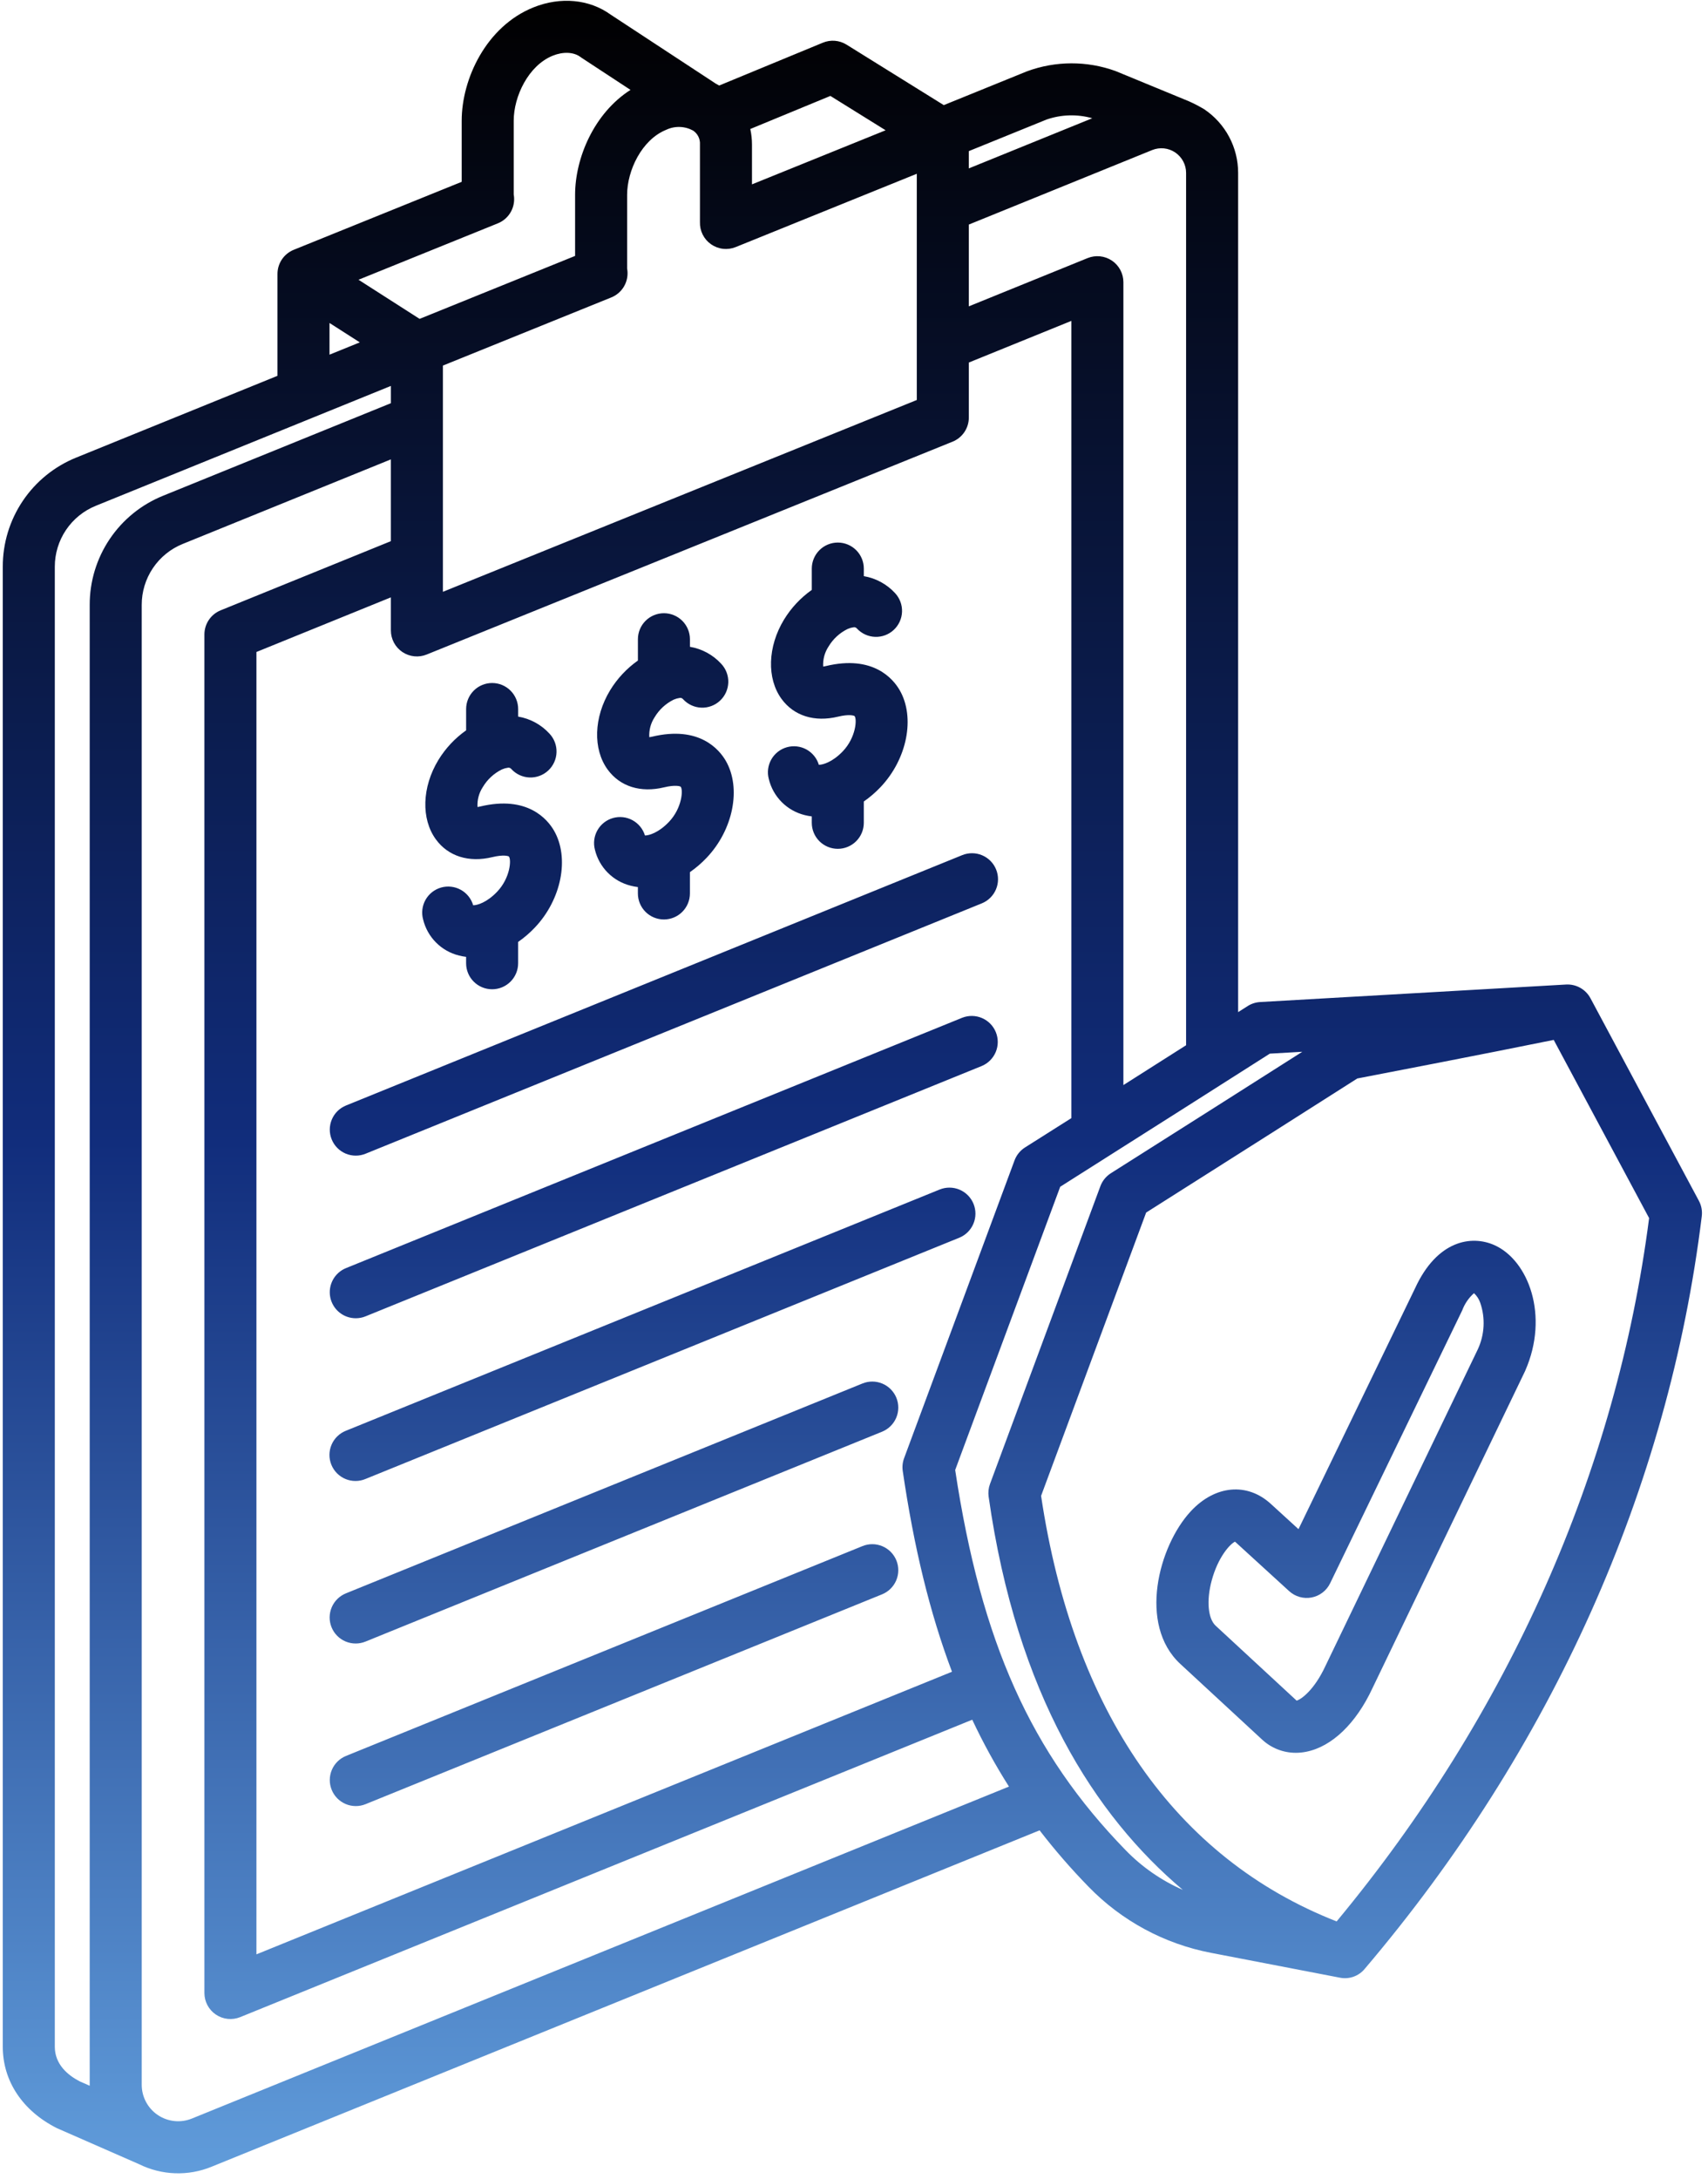<svg xmlns="http://www.w3.org/2000/svg" width="160" height="204" viewBox="0 0 160 204" fill="none"><path d="M31.072 106.689C30.829 106.09 30.834 105.419 31.085 104.823C31.336 104.228 31.814 103.757 32.413 103.514L90.137 80.071C90.736 79.828 91.407 79.832 92.002 80.084C92.598 80.335 93.069 80.813 93.312 81.412C93.556 82.011 93.551 82.682 93.299 83.277C93.048 83.873 92.57 84.344 91.971 84.587L34.246 108.029C33.95 108.15 33.633 108.211 33.313 108.209C32.992 108.207 32.676 108.142 32.381 108.018C32.086 107.893 31.819 107.712 31.594 107.484C31.369 107.255 31.192 106.985 31.072 106.689ZM33.331 123.435C33.645 123.435 33.956 123.374 34.247 123.255L91.972 99.813C92.564 99.565 93.033 99.093 93.28 98.501C93.526 97.908 93.529 97.243 93.287 96.648C93.046 96.054 92.58 95.579 91.99 95.326C91.4 95.073 90.735 95.063 90.138 95.297L32.413 118.74C31.889 118.952 31.455 119.34 31.185 119.838C30.916 120.335 30.828 120.911 30.936 121.466C31.045 122.021 31.343 122.521 31.78 122.881C32.217 123.24 32.765 123.436 33.331 123.435ZM91.197 112.723C90.954 112.124 90.482 111.647 89.887 111.395C89.292 111.144 88.621 111.14 88.022 111.383L32.413 133.966C32.112 134.083 31.838 134.259 31.606 134.483C31.373 134.708 31.188 134.976 31.061 135.272C30.933 135.569 30.865 135.888 30.862 136.211C30.859 136.534 30.92 136.854 31.041 137.153C31.163 137.452 31.342 137.724 31.57 137.953C31.797 138.182 32.068 138.364 32.366 138.487C32.664 138.611 32.984 138.674 33.307 138.673C33.63 138.672 33.949 138.607 34.247 138.481L89.856 115.898C90.455 115.655 90.933 115.184 91.184 114.588C91.436 113.993 91.44 113.322 91.197 112.723ZM80.794 129.543L32.413 149.191C32.115 149.31 31.843 149.487 31.613 149.712C31.384 149.936 31.201 150.204 31.075 150.499C30.949 150.795 30.883 151.113 30.88 151.434C30.877 151.755 30.938 152.074 31.059 152.371C31.18 152.669 31.358 152.94 31.584 153.168C31.81 153.396 32.079 153.578 32.375 153.702C32.671 153.826 32.989 153.89 33.31 153.891C33.632 153.892 33.95 153.829 34.247 153.707L82.629 134.059C83.228 133.816 83.705 133.345 83.957 132.749C84.208 132.154 84.213 131.483 83.97 130.884C83.726 130.285 83.255 129.807 82.66 129.556C82.064 129.304 81.393 129.3 80.794 129.543V129.543ZM80.794 144.77L32.413 164.418C32.116 164.538 31.846 164.716 31.619 164.94C31.391 165.165 31.209 165.432 31.085 165.727C30.96 166.022 30.895 166.339 30.893 166.659C30.89 166.979 30.951 167.296 31.072 167.593C31.192 167.889 31.37 168.159 31.594 168.387C31.819 168.615 32.087 168.796 32.381 168.921C32.676 169.046 32.993 169.111 33.313 169.113C33.633 169.115 33.95 169.055 34.247 168.934L82.629 149.286C83.228 149.043 83.705 148.572 83.957 147.976C84.208 147.381 84.213 146.71 83.97 146.111C83.726 145.512 83.255 145.034 82.66 144.783C82.064 144.531 81.393 144.527 80.794 144.77ZM60.427 78.23H60.417C60.23 77.62 59.812 77.107 59.252 76.802C58.692 76.496 58.035 76.423 57.421 76.597C56.807 76.771 56.286 77.179 55.97 77.733C55.653 78.287 55.567 78.943 55.729 79.56C55.926 80.377 56.344 81.123 56.937 81.719C57.53 82.314 58.275 82.735 59.091 82.936C59.309 82.992 59.531 83.034 59.755 83.061V83.658C59.755 84.305 60.012 84.924 60.469 85.382C60.926 85.839 61.546 86.095 62.192 86.095C62.839 86.095 63.458 85.839 63.915 85.382C64.372 84.924 64.629 84.305 64.629 83.658V81.664C65.195 81.27 65.719 80.82 66.193 80.32C68.691 77.694 69.463 73.79 67.99 71.24C67.391 70.204 65.521 67.91 61.068 68.984C60.988 69.004 60.906 69.019 60.824 69.029C60.784 68.371 60.958 67.717 61.319 67.165C61.741 66.454 62.359 65.882 63.1 65.516C63.117 65.509 63.134 65.504 63.15 65.497C63.306 65.427 63.471 65.38 63.64 65.358C63.703 65.34 63.77 65.341 63.833 65.361C63.895 65.382 63.95 65.421 63.99 65.472C64.207 65.71 64.47 65.902 64.761 66.037C65.053 66.173 65.369 66.249 65.69 66.262C66.012 66.275 66.332 66.224 66.634 66.112C66.936 66.001 67.212 65.83 67.448 65.611C67.683 65.392 67.873 65.128 68.006 64.835C68.139 64.543 68.213 64.226 68.224 63.905C68.234 63.583 68.18 63.263 68.066 62.962C67.952 62.661 67.779 62.386 67.558 62.152C66.787 61.312 65.757 60.753 64.631 60.563V59.855C64.631 59.209 64.374 58.589 63.917 58.132C63.46 57.675 62.84 57.419 62.194 57.419C61.548 57.419 60.928 57.675 60.471 58.132C60.014 58.589 59.757 59.209 59.757 59.855V61.851C58.709 62.59 57.823 63.537 57.155 64.632C55.618 67.159 55.525 70.144 56.923 72.059C58.083 73.648 60.01 74.255 62.215 73.722C63.242 73.474 63.698 73.615 63.762 73.664C64.006 73.942 63.9 75.661 62.663 76.961C61.697 77.974 60.798 78.23 60.427 78.23ZM44.335 84.765H44.325C44.145 84.148 43.727 83.627 43.165 83.317C42.602 83.006 41.94 82.93 41.321 83.105C40.703 83.281 40.179 83.693 39.863 84.253C39.548 84.813 39.466 85.475 39.636 86.095C39.834 86.911 40.252 87.658 40.844 88.253C41.437 88.849 42.182 89.27 42.997 89.471C43.216 89.527 43.438 89.569 43.663 89.596V90.194C43.663 90.84 43.919 91.46 44.377 91.917C44.834 92.374 45.453 92.631 46.1 92.631C46.746 92.631 47.366 92.374 47.823 91.917C48.28 91.46 48.537 90.84 48.537 90.194V88.199C49.102 87.805 49.627 87.355 50.101 86.855C52.598 84.229 53.37 80.326 51.897 77.775C51.299 76.739 49.428 74.445 44.975 75.519C44.895 75.539 44.814 75.554 44.732 75.565C44.692 74.906 44.865 74.252 45.227 73.7C45.648 72.99 46.267 72.417 47.008 72.051C47.025 72.044 47.042 72.039 47.058 72.032C47.213 71.962 47.378 71.915 47.547 71.893C47.611 71.875 47.678 71.876 47.741 71.897C47.803 71.917 47.858 71.956 47.899 72.008C48.116 72.246 48.378 72.438 48.67 72.574C48.962 72.709 49.278 72.786 49.599 72.799C49.921 72.812 50.242 72.761 50.544 72.649C50.846 72.537 51.122 72.367 51.358 72.148C51.594 71.928 51.783 71.665 51.916 71.371C52.05 71.078 52.123 70.762 52.133 70.44C52.143 70.118 52.09 69.798 51.975 69.497C51.861 69.196 51.688 68.921 51.466 68.687C50.694 67.847 49.664 67.288 48.539 67.099V66.391C48.539 65.745 48.282 65.125 47.825 64.668C47.368 64.21 46.748 63.954 46.102 63.954C45.455 63.954 44.836 64.21 44.379 64.668C43.922 65.125 43.665 65.745 43.665 66.391V68.387C42.616 69.126 41.731 70.072 41.063 71.167C39.526 73.695 39.432 76.68 40.831 78.595C41.991 80.183 43.918 80.79 46.122 80.257C47.15 80.009 47.605 80.15 47.669 80.199C47.913 80.477 47.808 82.196 46.572 83.496C45.607 84.51 44.705 84.765 44.335 84.765ZM76.717 71.612H76.707C76.523 71 76.105 70.484 75.544 70.176C74.983 69.869 74.323 69.794 73.708 69.969C73.092 70.144 72.57 70.553 72.254 71.11C71.938 71.666 71.853 72.325 72.019 72.943C72.216 73.76 72.634 74.506 73.226 75.102C73.819 75.698 74.564 76.119 75.379 76.321C75.598 76.377 75.82 76.418 76.045 76.445V77.043C76.045 77.689 76.301 78.309 76.758 78.766C77.215 79.223 77.835 79.48 78.482 79.48C79.128 79.48 79.748 79.223 80.205 78.766C80.662 78.309 80.919 77.689 80.919 77.043V75.049C81.484 74.655 82.008 74.205 82.483 73.705C84.98 71.078 85.752 67.175 84.279 64.625C83.681 63.589 81.811 61.294 77.357 62.369C77.277 62.389 77.195 62.404 77.113 62.414C77.073 61.755 77.247 61.101 77.608 60.549C78.03 59.839 78.648 59.266 79.389 58.901C79.406 58.894 79.423 58.888 79.439 58.881C79.595 58.811 79.759 58.765 79.928 58.742C79.992 58.724 80.059 58.725 80.122 58.746C80.184 58.767 80.239 58.805 80.28 58.858C80.498 59.092 80.76 59.281 81.051 59.414C81.342 59.547 81.656 59.621 81.976 59.633C82.296 59.644 82.615 59.593 82.915 59.481C83.215 59.369 83.49 59.199 83.724 58.981C83.958 58.763 84.147 58.501 84.28 58.21C84.413 57.919 84.488 57.604 84.499 57.284C84.511 56.965 84.459 56.646 84.347 56.346C84.235 56.046 84.066 55.771 83.847 55.537C83.075 54.697 82.045 54.139 80.92 53.948V53.24C80.92 52.594 80.663 51.974 80.207 51.517C79.749 51.06 79.13 50.803 78.483 50.803C77.837 50.803 77.217 51.06 76.76 51.517C76.303 51.974 76.046 52.594 76.046 53.24V55.236C74.998 55.975 74.112 56.922 73.444 58.017C71.907 60.544 71.814 63.529 73.212 65.444C74.372 67.032 76.299 67.638 78.503 67.106C79.532 66.858 79.987 66.999 80.051 67.049C80.294 67.327 80.189 69.046 78.954 70.346C77.988 71.359 77.085 71.612 76.717 71.612ZM142.882 128.341C142.871 128.367 142.86 128.393 142.847 128.418L128.567 158.075C127.036 161.372 124.768 163.554 122.357 164.028C122.036 164.093 121.71 164.125 121.383 164.125C120.199 164.126 119.06 163.673 118.2 162.859L110.564 155.8C106.6 152.131 108.524 144.776 111.539 141.52C113.82 139.055 116.848 138.782 119.073 140.841L121.638 143.183L132.556 120.634C134.628 116.119 137.855 115.632 139.993 116.589C143.176 118.013 145.144 123.19 142.88 128.343L142.882 128.341ZM138.661 121.978C138.543 121.637 138.343 121.332 138.078 121.088C137.587 121.522 137.211 122.07 136.981 122.684C136.973 122.701 136.965 122.719 136.957 122.736L124.602 148.25C124.437 148.591 124.194 148.89 123.893 149.121C123.592 149.352 123.241 149.509 122.869 149.581C122.496 149.653 122.112 149.636 121.747 149.533C121.381 149.43 121.045 149.243 120.765 148.987L115.777 144.432C115.741 144.399 115.712 144.375 115.69 144.357C115.236 144.565 114.098 145.783 113.501 148.018C113.006 149.868 113.158 151.558 113.877 152.224L121.465 159.24C121.888 159.125 123.114 158.252 124.163 155.993L138.435 126.348C139.075 124.976 139.156 123.409 138.661 121.978ZM159.416 113.888C156.295 139.362 145.373 163.732 127.831 184.369C127.554 184.7 127.192 184.951 126.784 185.094C126.376 185.237 125.937 185.267 125.513 185.181L113.444 182.856C109.074 182.018 105.068 179.856 101.969 176.662C100.34 174.994 98.81 173.231 97.386 171.385L19.803 202.89C18.723 203.33 17.562 203.536 16.396 203.495C15.231 203.454 14.087 203.166 13.041 202.651C13.041 202.651 5.361 199.288 5.321 199.267C2.105 197.639 0.26 194.86 0.26 191.643V53.073C0.254 50.875 0.907 48.725 2.135 46.902C3.362 45.078 5.108 43.665 7.147 42.843L25.993 35.19V25.65C25.993 25.165 26.138 24.69 26.409 24.288C26.681 23.885 27.066 23.573 27.516 23.391L43.25 17.025V11.305C43.25 7.374 45.557 2.467 49.968 0.693C52.508 -0.33 55.208 -0.075 57.208 1.372L67.05 7.83C67.159 7.887 67.265 7.946 67.369 8.009L77.083 3.997C77.441 3.849 77.828 3.788 78.214 3.82C78.599 3.852 78.972 3.975 79.3 4.179L88.41 9.843L96.204 6.678C98.879 5.69 101.817 5.681 104.498 6.651C104.526 6.661 111.377 9.486 111.377 9.486C111.87 9.706 112.35 9.955 112.812 10.233C113.789 10.89 114.59 11.777 115.143 12.816C115.696 13.855 115.985 15.014 115.984 16.191V94.772L116.877 94.204C117.228 93.98 117.631 93.851 118.046 93.827L146.699 92.187C147.162 92.16 147.624 92.266 148.029 92.493C148.435 92.719 148.767 93.057 148.987 93.466L159.147 112.439C159.384 112.882 159.478 113.388 159.416 113.886V113.888ZM111.109 97.872V16.19C111.109 15.812 111.016 15.44 110.838 15.106C110.66 14.772 110.403 14.487 110.09 14.276C109.776 14.064 109.415 13.933 109.039 13.894C108.663 13.855 108.283 13.909 107.932 14.051L90.756 21.027V28.685L101.882 24.167C102.252 24.017 102.654 23.96 103.051 24.001C103.448 24.042 103.829 24.18 104.16 24.403C104.492 24.626 104.763 24.927 104.951 25.28C105.138 25.632 105.236 26.026 105.236 26.425V101.602C107.317 100.281 109.343 98.994 111.109 97.872ZM84.693 136.539L95.038 108.655C95.224 108.154 95.569 107.727 96.021 107.442C97.342 106.609 98.821 105.673 100.364 104.695V30.045L90.757 33.946V39.097C90.757 39.583 90.612 40.057 90.341 40.459C90.07 40.862 89.684 41.174 89.234 41.356L39.967 61.288C39.597 61.438 39.196 61.495 38.799 61.453C38.402 61.411 38.022 61.273 37.691 61.05C37.36 60.827 37.089 60.526 36.901 60.174C36.714 59.821 36.616 59.428 36.616 59.029V55.934L24.022 61.049V182.997L89.18 156.535C87.108 151.052 85.612 144.881 84.566 137.738C84.507 137.334 84.55 136.921 84.693 136.538V136.539ZM58.784 25.472C58.809 25.977 58.676 26.477 58.404 26.904C58.131 27.33 57.733 27.66 57.264 27.85L41.49 34.231V55.414L85.882 37.454V16.271L68.919 23.135C68.543 23.287 68.135 23.343 67.731 23.297C67.328 23.252 66.943 23.106 66.61 22.874C66.278 22.642 66.008 22.331 65.826 21.968C65.644 21.605 65.556 21.203 65.569 20.797V13.537C65.586 13.282 65.537 13.028 65.425 12.799C65.314 12.569 65.144 12.373 64.933 12.23C64.548 12.019 64.119 11.901 63.68 11.888C63.242 11.874 62.806 11.965 62.41 12.153C60.117 13.075 58.747 15.974 58.747 18.243V25.148C58.766 25.255 58.779 25.363 58.784 25.472ZM90.756 14.15V15.768L102.32 11.072C100.913 10.674 99.418 10.716 98.037 11.194L90.756 14.15ZM70.285 12.079C70.39 12.559 70.443 13.049 70.443 13.541V17.263L82.961 12.198L77.787 8.982L70.285 12.079ZM33.584 26.194L39.306 29.858L53.873 23.963V18.242C53.873 14.794 55.649 10.595 59.063 8.417L54.482 5.412C54.441 5.386 54.404 5.359 54.367 5.33C53.743 4.867 52.754 4.822 51.786 5.212C49.493 6.135 48.123 9.033 48.123 11.302V18.207C48.142 18.315 48.155 18.423 48.16 18.532C48.185 19.037 48.052 19.538 47.779 19.964C47.507 20.39 47.109 20.721 46.64 20.911L33.584 26.194ZM30.867 33.21L33.705 32.058L30.867 30.242V33.21ZM7.468 194.89L8.406 195.301C8.406 195.272 8.403 195.243 8.403 195.215V56.644C8.398 54.446 9.05 52.297 10.278 50.473C11.505 48.65 13.251 47.236 15.29 46.414L36.618 37.753V36.136L8.981 47.358C7.842 47.818 6.867 48.607 6.181 49.626C5.496 50.644 5.131 51.845 5.134 53.073V191.643C5.134 193.322 6.388 194.332 7.468 194.89ZM94.517 167.288C93.239 165.276 92.09 163.184 91.077 161.026L22.502 188.874C22.132 189.024 21.731 189.081 21.334 189.04C20.937 188.999 20.556 188.86 20.224 188.637C19.893 188.415 19.622 188.114 19.434 187.761C19.247 187.409 19.148 187.016 19.148 186.616V59.406C19.148 58.922 19.293 58.448 19.564 58.046C19.834 57.644 20.219 57.331 20.668 57.149L36.616 50.672V43.014L17.122 50.93C15.984 51.389 15.008 52.179 14.323 53.197C13.637 54.216 13.273 55.416 13.276 56.644V195.215C13.276 195.773 13.414 196.323 13.677 196.816C13.939 197.309 14.319 197.73 14.782 198.042C15.246 198.354 15.779 198.547 16.334 198.605C16.89 198.663 17.451 198.583 17.969 198.374L94.517 167.288ZM105.462 173.259C106.986 174.826 108.799 176.083 110.802 176.959C102.583 170.026 95.246 158.682 92.612 140.144C92.555 139.743 92.599 139.333 92.74 138.953L103.08 111.07C103.266 110.568 103.612 110.142 104.064 109.856C109.525 106.409 117.677 101.228 121.994 98.484L118.955 98.658C116.498 100.222 106.153 106.803 99.317 111.122L89.478 137.645C91.921 153.786 96.573 164.135 105.461 173.259L105.462 173.259ZM154.483 114.057L145.547 97.372C139.148 98.676 129.367 100.558 127.147 100.984C124.979 102.365 114.345 109.13 107.367 113.539L97.526 140.067C100.544 160.258 110.095 173.99 125.212 179.913C141.321 160.493 151.423 137.773 154.483 114.057Z" fill="url(#paint0_linear_5700_44)"></path><defs><linearGradient id="paint0_linear_5700_44" x1="79.847" y1="206.815" x2="79.847" y2="0.073" gradientUnits="userSpaceOnUse"><stop stop-color="#63A0DE"></stop><stop offset="0.483" stop-color="#112D7C"></stop><stop offset="1" stop-color="#010000"></stop></linearGradient></defs></svg>